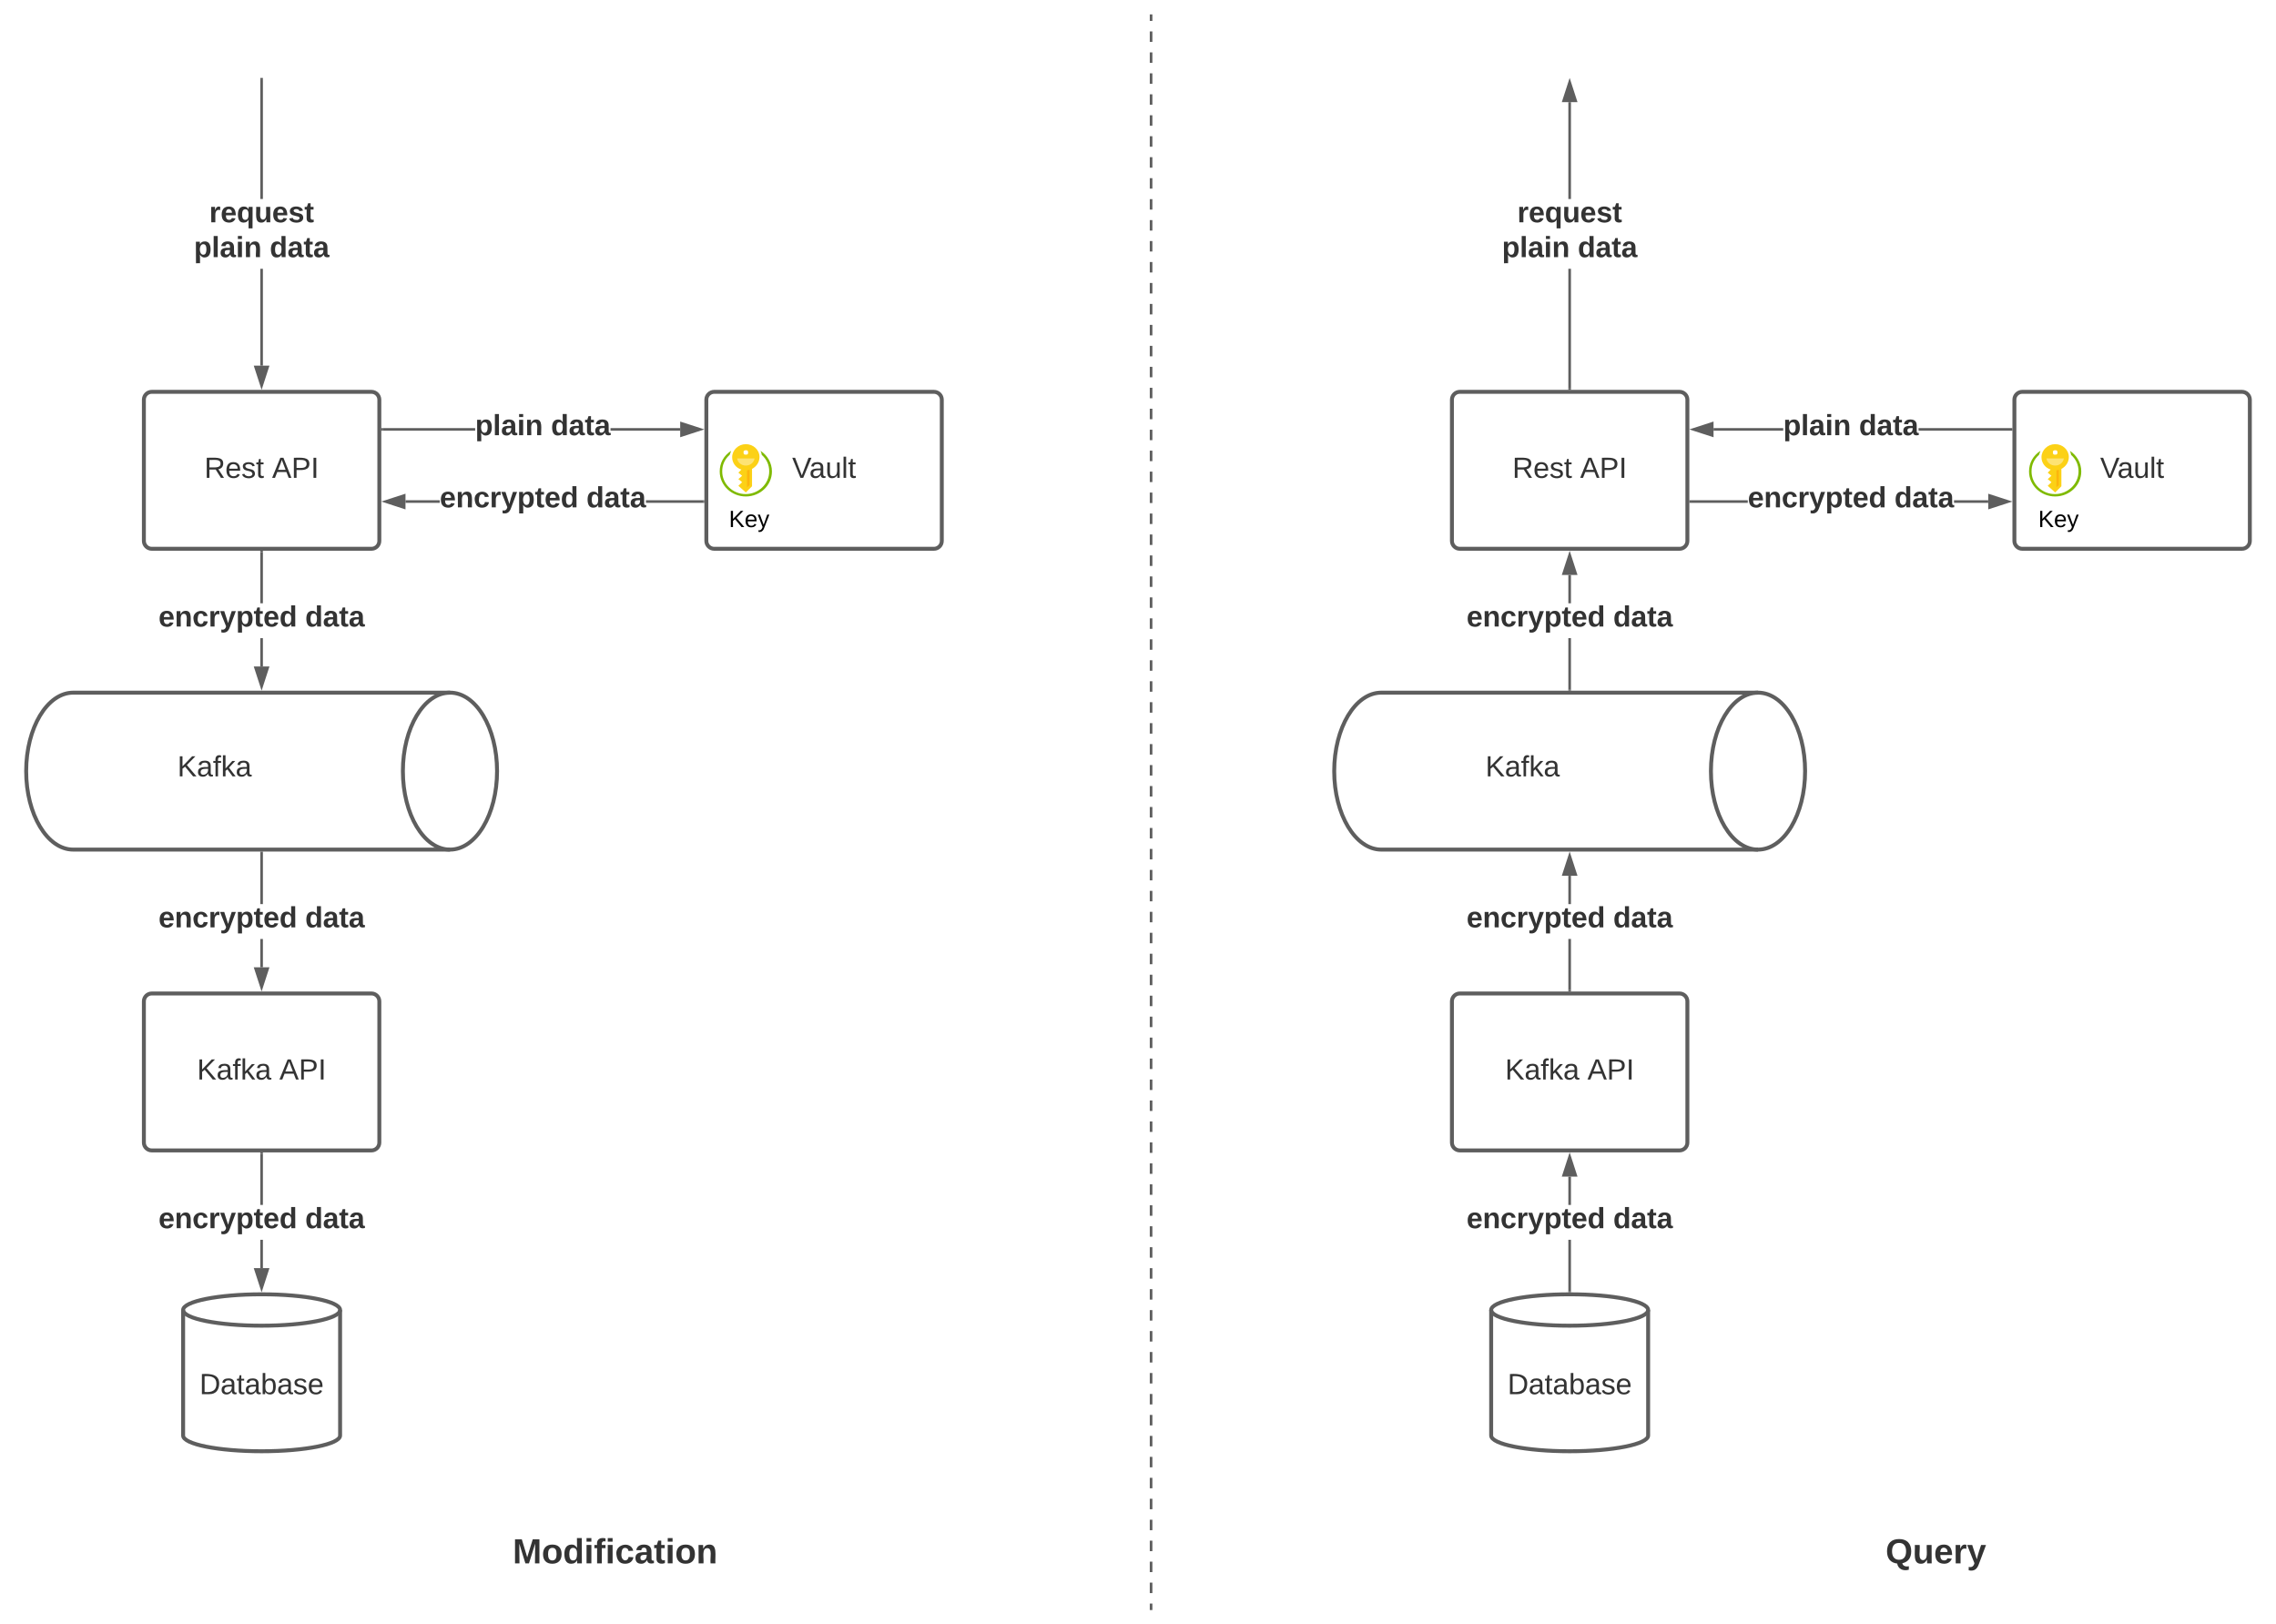 <svg xmlns="http://www.w3.org/2000/svg" xmlns:xlink="http://www.w3.org/1999/xlink" xmlns:lucid="lucid" width="1740" height="1242"><g transform="translate(-60 -40.417)" lucid:page-tab-id="FftMILctbDlk"><path d="M170 346c0-3.3 2.7-6 6-6h168c3.3 0 6 2.7 6 6v108c0 3.3-2.7 6-6 6H176c-3.3 0-6-2.7-6-6z" stroke="#5e5e5e" stroke-width="3" fill="#fff"/><use xlink:href="#a" transform="matrix(1,0,0,1,182,352) translate(34.204 53.778)"/><use xlink:href="#b" transform="matrix(1,0,0,1,182,352) translate(85.994 53.778)"/><path d="M404 570c19.88 0 36 26.86 36 60s-16.12 60-36 60H116c-19.88 0-36-26.86-36-60s16.12-60 36-60z" stroke="#5e5e5e" stroke-width="3" fill="#fff"/><path d="M404 690c-19.88 0-36-26.86-36-60s16.12-60 36-60" stroke="#5e5e5e" stroke-width="3" fill="none"/><use xlink:href="#c" transform="matrix(1,0,0,1,85,575) translate(110.605 59.028)"/><path d="M170 806c0-3.3 2.7-6 6-6h168c3.3 0 6 2.7 6 6v108c0 3.3-2.7 6-6 6H176c-3.3 0-6-2.7-6-6z" stroke="#5e5e5e" stroke-width="3" fill="#fff"/><use xlink:href="#d" transform="matrix(1,0,0,1,182,812) translate(28.617 53.778)"/><use xlink:href="#b" transform="matrix(1,0,0,1,182,812) translate(91.58 53.778)"/><path d="M600 346c0-3.3 2.7-6 6-6h168c3.3 0 6 2.7 6 6v108c0 3.3-2.7 6-6 6H606c-3.3 0-6-2.7-6-6z" stroke="#5e5e5e" stroke-width="3" fill="#fff"/><use xlink:href="#e" transform="matrix(1,0,0,1,612,352) translate(53.556 53.778)"/><path d="M320 1138c0 6.63-26.86 12-60 12s-60-5.37-60-12v-96c0-6.63 26.86-12 60-12s60 5.37 60 12z" stroke="#5e5e5e" stroke-width="3" fill="#fff"/><path d="M320 1042c0 6.63-26.86 12-60 12s-60-5.37-60-12" stroke="#5e5e5e" stroke-width="3" fill="none"/><use xlink:href="#f" transform="matrix(1,0,0,1,205,1059) translate(7.5 47.34)"/><path d="M261 320h-2v-74.08h2zm0-127.42h-2V101h2zM260 335.26L255.36 321h9.28z" fill="#5e5e5e"/><path d="M260 338.5l-6-18.5h12zm-3.26-16.5l3.26 10.03 3.26-10.03zM261 101.03h-2V100h2z" fill="#5e5e5e"/><use xlink:href="#g" transform="matrix(1,0,0,1,208.272,192.583) translate(11.703 17.778)"/><use xlink:href="#h" transform="matrix(1,0,0,1,208.272,192.583) translate(0.005 44.444)"/><use xlink:href="#i" transform="matrix(1,0,0,1,208.272,192.583) translate(57.906 44.444)"/><path d="M423.27 369.72H352.5v-2h70.77zm156.73 0h-53.27v-2H580z" fill="#5e5e5e"/><path d="M352.53 369.72h-1.03v-2h1.03zM595.26 368.72L581 373.35v-9.27z" fill="#5e5e5e"/><path d="M598.5 368.72l-18.5 6v-12zm-16.5 3.26l10.03-3.26-10.03-3.26z" fill="#5e5e5e"/><use xlink:href="#h" transform="matrix(1,0,0,1,423.272,355.384) translate(0 17.778)"/><use xlink:href="#i" transform="matrix(1,0,0,1,423.272,355.384) translate(57.901 17.778)"/><path d="M261 550h-2v-21.67h2zm0-48.33h-2V462.5h2z" fill="#5e5e5e"/><path d="M261 462.53h-2v-1.03h2zM260 565.26L255.36 551h9.28z" fill="#5e5e5e"/><path d="M260 568.5l-6-18.5h12zm-3.26-16.5l3.26 10.03 3.26-10.03z" fill="#5e5e5e"/><use xlink:href="#j" transform="matrix(1,0,0,1,181.173,501.667) translate(0 17.778)"/><use xlink:href="#i" transform="matrix(1,0,0,1,181.173,501.667) translate(112.099 17.778)"/><path d="M261 780h-2v-21.67h2zm0-48.33h-2V692.5h2z" fill="#5e5e5e"/><path d="M261 692.53h-2v-1.03h2zM260 795.26L255.36 781h9.28z" fill="#5e5e5e"/><path d="M260 798.5l-6-18.5h12zm-3.26-16.5l3.26 10.03 3.26-10.03z" fill="#5e5e5e"/><use xlink:href="#j" transform="matrix(1,0,0,1,181.173,731.667) translate(0 17.778)"/><use xlink:href="#i" transform="matrix(1,0,0,1,181.173,731.667) translate(112.099 17.778)"/><path d="M261 1010h-2v-21.67h2zm0-48.33h-2V922.5h2z" fill="#5e5e5e"/><path d="M261 922.53h-2v-1.03h2zM260 1025.26l-4.64-14.26h9.28z" fill="#5e5e5e"/><path d="M260 1028.5l-6-18.5h12zm-3.26-16.5l3.26 10.03 3.26-10.03z" fill="#5e5e5e"/><use xlink:href="#j" transform="matrix(1,0,0,1,181.173,961.666) translate(0 17.778)"/><use xlink:href="#i" transform="matrix(1,0,0,1,181.173,961.666) translate(112.099 17.778)"/><path d="M396.17 424.88H370v-2h26.17zm201.33 0h-43.67v-2h43.67z" fill="#5e5e5e"/><path d="M598.5 424.88h-1.03v-2h1.03zM369 428.5l-14.26-4.62 14.26-4.64z" fill="#5e5e5e"/><path d="M370 429.9l-18.5-6.02 18.5-6zm-12.03-6.02l10.03 3.26v-6.52z" fill="#5e5e5e"/><use xlink:href="#j" transform="matrix(1,0,0,1,396.173,410.544) translate(0 17.778)"/><use xlink:href="#i" transform="matrix(1,0,0,1,396.173,410.544) translate(112.099 17.778)"/><path d="M1170 346c0-3.3 2.7-6 6-6h168c3.3 0 6 2.7 6 6v108c0 3.3-2.7 6-6 6h-168c-3.3 0-6-2.7-6-6z" stroke="#5e5e5e" stroke-width="3" fill="#fff"/><use xlink:href="#a" transform="matrix(1,0,0,1,1182,352) translate(34.204 53.778)"/><use xlink:href="#b" transform="matrix(1,0,0,1,1182,352) translate(85.994 53.778)"/><path d="M1404 570c19.88 0 36 26.86 36 60s-16.12 60-36 60h-288c-19.88 0-36-26.86-36-60s16.12-60 36-60z" stroke="#5e5e5e" stroke-width="3" fill="#fff"/><path d="M1404 690c-19.88 0-36-26.86-36-60s16.12-60 36-60" stroke="#5e5e5e" stroke-width="3" fill="none"/><use xlink:href="#c" transform="matrix(1,0,0,1,1085,575) translate(110.605 59.028)"/><path d="M1170 806c0-3.3 2.7-6 6-6h168c3.3 0 6 2.7 6 6v108c0 3.3-2.7 6-6 6h-168c-3.3 0-6-2.7-6-6z" stroke="#5e5e5e" stroke-width="3" fill="#fff"/><use xlink:href="#d" transform="matrix(1,0,0,1,1182,812) translate(28.617 53.778)"/><use xlink:href="#b" transform="matrix(1,0,0,1,1182,812) translate(91.58 53.778)"/><path d="M1600 346c0-3.3 2.7-6 6-6h168c3.3 0 6 2.7 6 6v108c0 3.3-2.7 6-6 6h-168c-3.3 0-6-2.7-6-6z" stroke="#5e5e5e" stroke-width="3" fill="#fff"/><use xlink:href="#e" transform="matrix(1,0,0,1,1612,352) translate(53.556 53.778)"/><path d="M1320 1138c0 6.63-26.86 12-60 12s-60-5.37-60-12v-96c0-6.63 26.86-12 60-12s60 5.37 60 12z" stroke="#5e5e5e" stroke-width="3" fill="#fff"/><path d="M1320 1042c0 6.63-26.86 12-60 12s-60-5.37-60-12" stroke="#5e5e5e" stroke-width="3" fill="none"/><use xlink:href="#f" transform="matrix(1,0,0,1,1205,1059) translate(7.5 47.34)"/><path d="M1261 337.5h-2v-91.58h2zm0-144.92h-2V118.5h2z" fill="#5e5e5e"/><path d="M1261 338.5h-2v-1.03h2zM1264.64 117.5h-9.28l4.64-14.26z" fill="#5e5e5e"/><path d="M1266 118.5h-12l6-18.5zm-9.26-2h6.52l-3.26-10.03z" fill="#5e5e5e"/><use xlink:href="#g" transform="matrix(1,0,0,1,1208.272,192.583) translate(11.703 17.778)"/><use xlink:href="#h" transform="matrix(1,0,0,1,1208.272,192.583) translate(0.005 44.444)"/><use xlink:href="#i" transform="matrix(1,0,0,1,1208.272,192.583) translate(57.906 44.444)"/><path d="M1423.27 369.72H1370v-2h53.27zm174.23 0h-70.77v-2h70.77zM1369 373.35l-14.26-4.63 14.26-4.64z" fill="#5e5e5e"/><path d="M1370 374.73l-18.5-6 18.5-6.02zm-12.03-6l10.03 3.25v-6.52zM1598.5 369.72h-1.03v-2h1.03z" fill="#5e5e5e"/><use xlink:href="#h" transform="matrix(1,0,0,1,1423.272,355.384) translate(0 17.778)"/><use xlink:href="#i" transform="matrix(1,0,0,1,1423.272,355.384) translate(57.901 17.778)"/><path d="M1261 567.5h-2v-39.17h2zm0-65.83h-2V480h2zM1264.64 479h-9.28l4.64-14.26z" fill="#5e5e5e"/><path d="M1266 480h-12l6-18.5zm-9.26-2h6.52l-3.26-10.03zM1261 568.5h-2v-1.03h2z" fill="#5e5e5e"/><use xlink:href="#j" transform="matrix(1,0,0,1,1181.173,501.667) translate(0 17.778)"/><use xlink:href="#i" transform="matrix(1,0,0,1,1181.173,501.667) translate(112.099 17.778)"/><path d="M1261 797.5h-2v-39.17h2zm0-65.83h-2V710h2zM1264.64 709h-9.28l4.64-14.26z" fill="#5e5e5e"/><path d="M1266 710h-12l6-18.5zm-9.26-2h6.52l-3.26-10.03zM1261 798.5h-2v-1.03h2z" fill="#5e5e5e"/><use xlink:href="#j" transform="matrix(1,0,0,1,1181.173,731.667) translate(0 17.778)"/><use xlink:href="#i" transform="matrix(1,0,0,1,1181.173,731.667) translate(112.099 17.778)"/><path d="M1261 1027.5h-2v-39.17h2zm0-65.83h-2V940h2zM1264.64 939h-9.28l4.64-14.26z" fill="#5e5e5e"/><path d="M1266 940h-12l6-18.5zm-9.26-2h6.52l-3.26-10.03zM1261 1028.54l-1-.04-1 .03v-1.06h2z" fill="#5e5e5e"/><use xlink:href="#j" transform="matrix(1,0,0,1,1181.173,961.666) translate(0 17.778)"/><use xlink:href="#i" transform="matrix(1,0,0,1,1181.173,961.666) translate(112.099 17.778)"/><path d="M1396.17 424.88h-43.67v-2h43.67zm183.83 0h-26.17v-2H1580zM1595.26 423.88L1581 428.5v-9.26z" fill="#5e5e5e"/><path d="M1598.5 423.88l-18.5 6v-12zm-16.5 3.26l10.03-3.26-10.03-3.26zM1352.53 424.88h-1.03v-2h1.03z" fill="#5e5e5e"/><use xlink:href="#j" transform="matrix(1,0,0,1,1396.173,410.544) translate(0 17.778)"/><use xlink:href="#i" transform="matrix(1,0,0,1,1396.173,410.544) translate(112.099 17.778)"/><path d="M630.2 380c-5.72 0-10.47 4.54-10.47 10 0 4.54 3.03 8.2 7.03 9.45l-2.28 2.36 2.86 2.38-2.86 2.54 2.86 2.36-2.86 2.74 5.7 5.1 4.75-4.74V398.9c3.43-1.8 5.7-5.1 5.7-9.08 0-5.46-4.73-9.82-10.44-9.82zm1.9 7.27s-.4 0-.58.37c0 0-.4.37-.58.37h-1.7l-.4-.36-.37-.55v-1.64l.38-.37.58-.38h1.7l.4.37.37.55v1.62z" stroke="#000" stroke-opacity="0" stroke-width="6.25" fill="#fcd116"/><path d="M631.14 400v13.1l1.9-1.83v-11.63c-.66.18-1.22.3-1.9.36z" stroke="#000" stroke-opacity="0" stroke-width="6.25" fill="#ff8c00" fill-opacity=".4"/><path d="M630.2 396.36c3.35.04 6.16-2.27 6.64-5.45h-13.3c.47 3.2 3.28 5.5 6.65 5.46z" stroke="#000" stroke-opacity="0" stroke-width="6.25" fill="#fff" fill-opacity=".4"/><path d="M641.4 385.1c.56 1.07.76 1.8.96 3.1 3.8 3.42 5.75 7.7 5.7 12.7 0 9.47-8.17 17.28-18.07 17.28-9.87 0-17.86-7.8-17.86-17.28-.04-5 1.88-9.28 5.67-12.7l1.17-3.1c-5.67 3.66-8.75 9.28-8.75 15.8 0 10.55 8.95 19.1 19.97 19.1 11 0 19.95-8.55 19.95-19.1 0-6.52-3.44-12.35-8.75-15.8z" stroke="#000" stroke-opacity="0" stroke-width="6.25" fill="#7fba00"/><path d="M630.26 381.8c11.02 0 19.96 8.55 19.96 19.07s-8.94 19.05-19.96 19.05c-11 0-19.95-8.53-19.95-19.05 0-10.52 8.95-19.06 19.96-19.06z" stroke="#000" stroke-opacity="0" stroke-width=".01" fill-opacity="0"/><g><use xlink:href="#k" transform="matrix(1,0,0,1,580.224,429) translate(32 14.4)"/><use xlink:href="#l" transform="matrix(1,0,0,1,580.224,429) translate(37 14.4)"/></g><path d="M1631.17 380c-5.7 0-10.46 4.54-10.46 10 0 4.54 3.05 8.2 7.04 9.45l-2.28 2.36 2.87 2.38-2.87 2.54 2.87 2.36-2.87 2.74 5.7 5.1 4.76-4.74V398.9c3.43-1.8 5.7-5.1 5.7-9.08 0-5.46-4.74-9.82-10.45-9.82zm1.9 7.27s-.37 0-.56.37c0 0-.4.37-.58.37h-1.7l-.4-.36-.37-.55v-1.64l.38-.37.6-.38h1.68l.4.37.38.55v1.62z" stroke="#000" stroke-opacity="0" stroke-width="6.25" fill="#fcd116"/><path d="M1632.12 400v13.1l1.9-1.83v-11.63c-.65.18-1.22.3-1.9.36z" stroke="#000" stroke-opacity="0" stroke-width="6.25" fill="#ff8c00" fill-opacity=".4"/><path d="M1631.17 396.36c3.37.04 6.17-2.27 6.65-5.45h-13.3c.47 3.2 3.28 5.5 6.65 5.46z" stroke="#000" stroke-opacity="0" stroke-width="6.25" fill="#fff" fill-opacity=".4"/><path d="M1642.4 385.1c.55 1.07.75 1.8.95 3.1 3.8 3.42 5.74 7.7 5.7 12.7 0 9.47-8.18 17.28-18.08 17.28-9.86 0-17.85-7.8-17.85-17.28-.04-5 1.88-9.28 5.67-12.7l1.15-3.1c-5.67 3.66-8.74 9.28-8.74 15.8 0 10.55 8.95 19.1 19.97 19.1s19.96-8.55 19.96-19.1c0-6.52-3.43-12.35-8.74-15.8z" stroke="#000" stroke-opacity="0" stroke-width="6.25" fill="#7fba00"/><path d="M1631.25 381.8c11.02 0 19.96 8.55 19.96 19.07s-8.93 19.05-19.95 19.05-19.96-8.53-19.96-19.05c0-10.52 8.93-19.06 19.95-19.06z" stroke="#000" stroke-opacity="0" stroke-width=".01" fill-opacity="0"/><g><use xlink:href="#k" transform="matrix(1,0,0,1,1581.207,429) translate(32 14.4)"/><use xlink:href="#l" transform="matrix(1,0,0,1,1581.207,429) translate(37 14.4)"/></g><path d="M940 52.42v4m0 8.02v8m0 8.02v8.02m0 8v8.02m0 8.02v8m0 8.02v8.02m0 8v8.02m0 8v8.03m0 8.02v8m0 8.03v8m0 8.02v8.02m0 8v8m0 8.03v8m0 8.02v8.02m0 8v8.02m0 8v8.02m0 8v8.02m0 8.02v8m0 8.02v8.02m0 8v8.02m0 8.02v8m0 8.02v8.02m0 8V409m0 8.02v8m0 8.02v8.02m0 8v8.02m0 8v8.03m0 8.02v8m0 8.03v8m0 8.02v8.02m0 8v8m0 8.03v8m0 8.02v8.02m0 8v8.02m0 8v8.02m0 8v8.02m0 8.02v8m0 8.02v8.02m0 8v8.02m0 8.02v8m0 8.02v8.02m0 8v8.02m0 8.02v8m0 8.02v8.02m0 8v8.02m0 8v8.03m0 8.02v8m0 8.03v8m0 8.02v8.02m0 8v8m0 8.03v8m0 8.02v8.02m0 8v8.02m0 8v8.02m0 8v8.02m0 8.02v8m0 8.02v8.02m0 8v8.02m0 8.02v8m0 8.02v8.02m0 8v8.02m0 8.02v8m0 8.02v8.02m0 8v8.02m0 8v8.03m0 8.02v8m0 8.03v8m0 8.02v8.02m0 8v8m0 8.03v8m0 8.02v8.02m0 8v8.02m0 8v8.02m0 8v8.02m0 8.02v8m0 8.02v8.02m0 8v4.02M940 52.44v-1.02M940 1270.4v1.02" stroke="#5e5e5e" stroke-width="2" fill="none"/><path d="M410.22 1206c0-3.3 2.7-6 6-6h228c3.32 0 6 2.7 6 6v48c0 3.3-2.68 6-6 6h-228c-3.3 0-6-2.7-6-6z" stroke="#000" stroke-opacity="0" stroke-width="3" fill="#fff" fill-opacity="0"/><g><use xlink:href="#m" transform="matrix(1,0,0,1,415.224,1205) translate(36.741 30.708)"/></g><path d="M1420 1206c0-3.3 2.7-6 6-6h228c3.3 0 6 2.7 6 6v48c0 3.3-2.7 6-6 6h-228c-3.3 0-6-2.7-6-6z" stroke="#000" stroke-opacity="0" stroke-width="3" fill="#fff" fill-opacity="0"/><g><use xlink:href="#n" transform="matrix(1,0,0,1,1425,1205) translate(76.519 30.708)"/></g><defs><path fill="#333" d="M233-177c-1 41-23 64-60 70L243 0h-38l-65-103H63V0H30v-248c88 3 205-21 203 71zM63-129c60-2 137 13 137-47 0-61-80-42-137-45v92" id="o"/><path fill="#333" d="M100-194c63 0 86 42 84 106H49c0 40 14 67 53 68 26 1 43-12 49-29l28 8c-11 28-37 45-77 45C44 4 14-33 15-96c1-61 26-98 85-98zm52 81c6-60-76-77-97-28-3 7-6 17-6 28h103" id="p"/><path fill="#333" d="M135-143c-3-34-86-38-87 0 15 53 115 12 119 90S17 21 10-45l28-5c4 36 97 45 98 0-10-56-113-15-118-90-4-57 82-63 122-42 12 7 21 19 24 35" id="q"/><path fill="#333" d="M59-47c-2 24 18 29 38 22v24C64 9 27 4 27-40v-127H5v-23h24l9-43h21v43h35v23H59v120" id="r"/><g id="a"><use transform="matrix(0.062,0,0,0.062,0,0)" xlink:href="#o"/><use transform="matrix(0.062,0,0,0.062,15.988,0)" xlink:href="#p"/><use transform="matrix(0.062,0,0,0.062,28.333,0)" xlink:href="#q"/><use transform="matrix(0.062,0,0,0.062,39.444,0)" xlink:href="#r"/></g><path fill="#333" d="M205 0l-28-72H64L36 0H1l101-248h38L239 0h-34zm-38-99l-47-123c-12 45-31 82-46 123h93" id="s"/><path fill="#333" d="M30-248c87 1 191-15 191 75 0 78-77 80-158 76V0H30v-248zm33 125c57 0 124 11 124-50 0-59-68-47-124-48v98" id="t"/><path fill="#333" d="M33 0v-248h34V0H33" id="u"/><g id="b"><use transform="matrix(0.062,0,0,0.062,0,0)" xlink:href="#s"/><use transform="matrix(0.062,0,0,0.062,14.815,0)" xlink:href="#t"/><use transform="matrix(0.062,0,0,0.062,29.63,0)" xlink:href="#u"/></g><path fill="#333" d="M194 0L95-120 63-95V0H30v-248h33v124l119-124h40L117-140 236 0h-42" id="v"/><path fill="#333" d="M141-36C126-15 110 5 73 4 37 3 15-17 15-53c-1-64 63-63 125-63 3-35-9-54-41-54-24 1-41 7-42 31l-33-3c5-37 33-52 76-52 45 0 72 20 72 64v82c-1 20 7 32 28 27v20c-31 9-61-2-59-35zM48-53c0 20 12 33 32 33 41-3 63-29 60-74-43 2-92-5-92 41" id="w"/><path fill="#333" d="M101-234c-31-9-42 10-38 44h38v23H63V0H32v-167H5v-23h27c-7-52 17-82 69-68v24" id="x"/><path fill="#333" d="M143 0L79-87 56-68V0H24v-261h32v163l83-92h37l-77 82L181 0h-38" id="y"/><g id="c"><use transform="matrix(0.062,0,0,0.062,0,0)" xlink:href="#v"/><use transform="matrix(0.062,0,0,0.062,14.815,0)" xlink:href="#w"/><use transform="matrix(0.062,0,0,0.062,27.16,0)" xlink:href="#x"/><use transform="matrix(0.062,0,0,0.062,33.333,0)" xlink:href="#y"/><use transform="matrix(0.062,0,0,0.062,44.444,0)" xlink:href="#w"/></g><g id="d"><use transform="matrix(0.062,0,0,0.062,0,0)" xlink:href="#v"/><use transform="matrix(0.062,0,0,0.062,14.815,0)" xlink:href="#w"/><use transform="matrix(0.062,0,0,0.062,27.16,0)" xlink:href="#x"/><use transform="matrix(0.062,0,0,0.062,33.333,0)" xlink:href="#y"/><use transform="matrix(0.062,0,0,0.062,44.444,0)" xlink:href="#w"/></g><path fill="#333" d="M137 0h-34L2-248h35l83 218 83-218h36" id="z"/><path fill="#333" d="M84 4C-5 8 30-112 23-190h32v120c0 31 7 50 39 49 72-2 45-101 50-169h31l1 190h-30c-1-10 1-25-2-33-11 22-28 36-60 37" id="A"/><path fill="#333" d="M24 0v-261h32V0H24" id="B"/><g id="e"><use transform="matrix(0.062,0,0,0.062,0,0)" xlink:href="#z"/><use transform="matrix(0.062,0,0,0.062,13.148,0)" xlink:href="#w"/><use transform="matrix(0.062,0,0,0.062,25.494,0)" xlink:href="#A"/><use transform="matrix(0.062,0,0,0.062,37.84,0)" xlink:href="#B"/><use transform="matrix(0.062,0,0,0.062,42.716,0)" xlink:href="#r"/></g><path fill="#333" d="M30-248c118-7 216 8 213 122C240-48 200 0 122 0H30v-248zM63-27c89 8 146-16 146-99s-60-101-146-95v194" id="C"/><path fill="#333" d="M115-194c53 0 69 39 70 98 0 66-23 100-70 100C84 3 66-7 56-30L54 0H23l1-261h32v101c10-23 28-34 59-34zm-8 174c40 0 45-34 45-75 0-40-5-75-45-74-42 0-51 32-51 76 0 43 10 73 51 73" id="D"/><g id="f"><use transform="matrix(0.062,0,0,0.062,0,0)" xlink:href="#C"/><use transform="matrix(0.062,0,0,0.062,15.988,0)" xlink:href="#w"/><use transform="matrix(0.062,0,0,0.062,28.333,0)" xlink:href="#r"/><use transform="matrix(0.062,0,0,0.062,34.506,0)" xlink:href="#w"/><use transform="matrix(0.062,0,0,0.062,46.852,0)" xlink:href="#D"/><use transform="matrix(0.062,0,0,0.062,59.198,0)" xlink:href="#w"/><use transform="matrix(0.062,0,0,0.062,71.543,0)" xlink:href="#q"/><use transform="matrix(0.062,0,0,0.062,82.654,0)" xlink:href="#p"/></g><path fill="#333" d="M135-150c-39-12-60 13-60 57V0H25l-1-190h47c2 13-1 29 3 40 6-28 27-53 61-41v41" id="E"/><path fill="#333" d="M185-48c-13 30-37 53-82 52C43 2 14-33 14-96s30-98 90-98c62 0 83 45 84 108H66c0 31 8 55 39 56 18 0 30-7 34-22zm-45-69c5-46-57-63-70-21-2 6-4 13-4 21h74" id="F"/><path fill="#333" d="M84 4C32 4 15-41 15-95c0-55 18-99 73-99 29 0 47 12 58 34l2-30h48l-1 265h-49V-32C136-9 114 4 84 4zm21-34c32 0 41-29 41-66 0-36-9-64-40-64-33 0-39 30-40 65 0 43 13 65 39 65" id="G"/><path fill="#333" d="M85 4C-2 5 27-109 22-190h50c7 57-23 150 33 157 60-5 35-97 40-157h50l1 190h-47c-2-12 1-28-3-38-12 25-28 42-61 42" id="H"/><path fill="#333" d="M137-138c1-29-70-34-71-4 15 46 118 7 119 86 1 83-164 76-172 9l43-7c4 19 20 25 44 25 33 8 57-30 24-41C81-84 22-81 20-136c-2-80 154-74 161-7" id="I"/><path fill="#333" d="M115-3C79 11 28 4 28-45v-112H4v-33h27l15-45h31v45h36v33H77v99c-1 23 16 31 38 25v30" id="J"/><g id="g"><use transform="matrix(0.062,0,0,0.062,0,0)" xlink:href="#E"/><use transform="matrix(0.062,0,0,0.062,8.642,0)" xlink:href="#F"/><use transform="matrix(0.062,0,0,0.062,20.988,0)" xlink:href="#G"/><use transform="matrix(0.062,0,0,0.062,34.506,0)" xlink:href="#H"/><use transform="matrix(0.062,0,0,0.062,48.025,0)" xlink:href="#F"/><use transform="matrix(0.062,0,0,0.062,60.37,0)" xlink:href="#I"/><use transform="matrix(0.062,0,0,0.062,72.716,0)" xlink:href="#J"/></g><path fill="#333" d="M135-194c53 0 70 44 70 98 0 56-19 98-73 100-31 1-45-17-59-34 3 33 2 69 2 105H25l-1-265h48c2 10 0 23 3 31 11-24 29-35 60-35zM114-30c33 0 39-31 40-66 0-38-9-64-40-64-56 0-55 130 0 130" id="K"/><path fill="#333" d="M25 0v-261h50V0H25" id="L"/><path fill="#333" d="M133-34C117-15 103 5 69 4 32 3 11-16 11-54c-1-60 55-63 116-61 1-26-3-47-28-47-18 1-26 9-28 27l-52-2c7-38 36-58 82-57s74 22 75 68l1 82c-1 14 12 18 25 15v27c-30 8-71 5-69-32zm-48 3c29 0 43-24 42-57-32 0-66-3-65 30 0 17 8 27 23 27" id="M"/><path fill="#333" d="M25-224v-37h50v37H25zM25 0v-190h50V0H25" id="N"/><path fill="#333" d="M135-194c87-1 58 113 63 194h-50c-7-57 23-157-34-157-59 0-34 97-39 157H25l-1-190h47c2 12-1 28 3 38 12-26 28-41 61-42" id="O"/><g id="h"><use transform="matrix(0.062,0,0,0.062,0,0)" xlink:href="#K"/><use transform="matrix(0.062,0,0,0.062,13.519,0)" xlink:href="#L"/><use transform="matrix(0.062,0,0,0.062,19.691,0)" xlink:href="#M"/><use transform="matrix(0.062,0,0,0.062,32.037,0)" xlink:href="#N"/><use transform="matrix(0.062,0,0,0.062,38.21,0)" xlink:href="#O"/></g><path fill="#333" d="M88-194c31-1 46 15 58 34l-1-101h50l1 261h-48c-2-10 0-23-3-31C134-8 116 4 84 4 32 4 16-41 15-95c0-56 19-97 73-99zm17 164c33 0 40-30 41-66 1-37-9-64-41-64s-38 30-39 65c0 43 13 65 39 65" id="P"/><g id="i"><use transform="matrix(0.062,0,0,0.062,0,0)" xlink:href="#P"/><use transform="matrix(0.062,0,0,0.062,13.519,0)" xlink:href="#M"/><use transform="matrix(0.062,0,0,0.062,25.864,0)" xlink:href="#J"/><use transform="matrix(0.062,0,0,0.062,33.21,0)" xlink:href="#M"/></g><path fill="#333" d="M190-63c-7 42-38 67-86 67-59 0-84-38-90-98-12-110 154-137 174-36l-49 2c-2-19-15-32-35-32-30 0-35 28-38 64-6 74 65 87 74 30" id="Q"/><path fill="#333" d="M123 10C108 53 80 86 19 72V37c35 8 53-11 59-39L3-190h52l48 148c12-52 28-100 44-148h51" id="R"/><g id="j"><use transform="matrix(0.062,0,0,0.062,0,0)" xlink:href="#F"/><use transform="matrix(0.062,0,0,0.062,12.346,0)" xlink:href="#O"/><use transform="matrix(0.062,0,0,0.062,25.864,0)" xlink:href="#Q"/><use transform="matrix(0.062,0,0,0.062,38.21,0)" xlink:href="#E"/><use transform="matrix(0.062,0,0,0.062,46.852,0)" xlink:href="#R"/><use transform="matrix(0.062,0,0,0.062,59.198,0)" xlink:href="#K"/><use transform="matrix(0.062,0,0,0.062,72.716,0)" xlink:href="#J"/><use transform="matrix(0.062,0,0,0.062,80.062,0)" xlink:href="#F"/><use transform="matrix(0.062,0,0,0.062,92.407,0)" xlink:href="#P"/></g><path d="M194 0L95-120 63-95V0H30v-248h33v124l119-124h40L117-140 236 0h-42" id="S"/><path d="M100-194c63 0 86 42 84 106H49c0 40 14 67 53 68 26 1 43-12 49-29l28 8c-11 28-37 45-77 45C44 4 14-33 15-96c1-61 26-98 85-98zm52 81c6-60-76-77-97-28-3 7-6 17-6 28h103" id="T"/><path d="M179-190L93 31C79 59 56 82 12 73V49c39 6 53-20 64-50L1-190h34L92-34l54-156h33" id="U"/><g id="l"><use transform="matrix(0.05,0,0,0.05,0,0)" xlink:href="#S"/><use transform="matrix(0.05,0,0,0.05,12,0)" xlink:href="#T"/><use transform="matrix(0.05,0,0,0.05,22,0)" xlink:href="#U"/></g><path fill="#333" d="M230 0l2-204L168 0h-37L68-204 70 0H24v-248h70l56 185 57-185h69V0h-46" id="V"/><path fill="#333" d="M110-194c64 0 96 36 96 99 0 64-35 99-97 99-61 0-95-36-95-99 0-62 34-99 96-99zm-1 164c35 0 45-28 45-65 0-40-10-65-43-65-34 0-45 26-45 65 0 36 10 65 43 65" id="W"/><path fill="#333" d="M121-226c-27-7-43 5-38 36h38v33H83V0H34v-157H6v-33h28c-9-59 32-81 87-68v32" id="X"/><g id="m"><use transform="matrix(0.074,0,0,0.074,0,0)" xlink:href="#V"/><use transform="matrix(0.074,0,0,0.074,22.148,0)" xlink:href="#W"/><use transform="matrix(0.074,0,0,0.074,38.37,0)" xlink:href="#P"/><use transform="matrix(0.074,0,0,0.074,54.593,0)" xlink:href="#N"/><use transform="matrix(0.074,0,0,0.074,62,0)" xlink:href="#X"/><use transform="matrix(0.074,0,0,0.074,70.815,0)" xlink:href="#N"/><use transform="matrix(0.074,0,0,0.074,78.222,0)" xlink:href="#Q"/><use transform="matrix(0.074,0,0,0.074,93.037,0)" xlink:href="#M"/><use transform="matrix(0.074,0,0,0.074,107.852,0)" xlink:href="#J"/><use transform="matrix(0.074,0,0,0.074,116.667,0)" xlink:href="#N"/><use transform="matrix(0.074,0,0,0.074,124.074,0)" xlink:href="#W"/><use transform="matrix(0.074,0,0,0.074,140.296,0)" xlink:href="#O"/></g><path fill="#333" d="M140-251c80 0 125 45 125 126 0 70-33 111-92 124 6 28 34 38 68 31l-1 36C177 83 129 55 120 2 51-6 15-50 15-125c0-81 44-126 125-126zm-1 214c52 0 73-35 73-88 0-50-21-86-72-86-52 0-73 35-73 86s22 88 72 88" id="Y"/><g id="n"><use transform="matrix(0.074,0,0,0.074,0,0)" xlink:href="#Y"/><use transform="matrix(0.074,0,0,0.074,20.741,0)" xlink:href="#H"/><use transform="matrix(0.074,0,0,0.074,36.963,0)" xlink:href="#F"/><use transform="matrix(0.074,0,0,0.074,51.778,0)" xlink:href="#E"/><use transform="matrix(0.074,0,0,0.074,62.148,0)" xlink:href="#R"/></g></defs></g></svg>